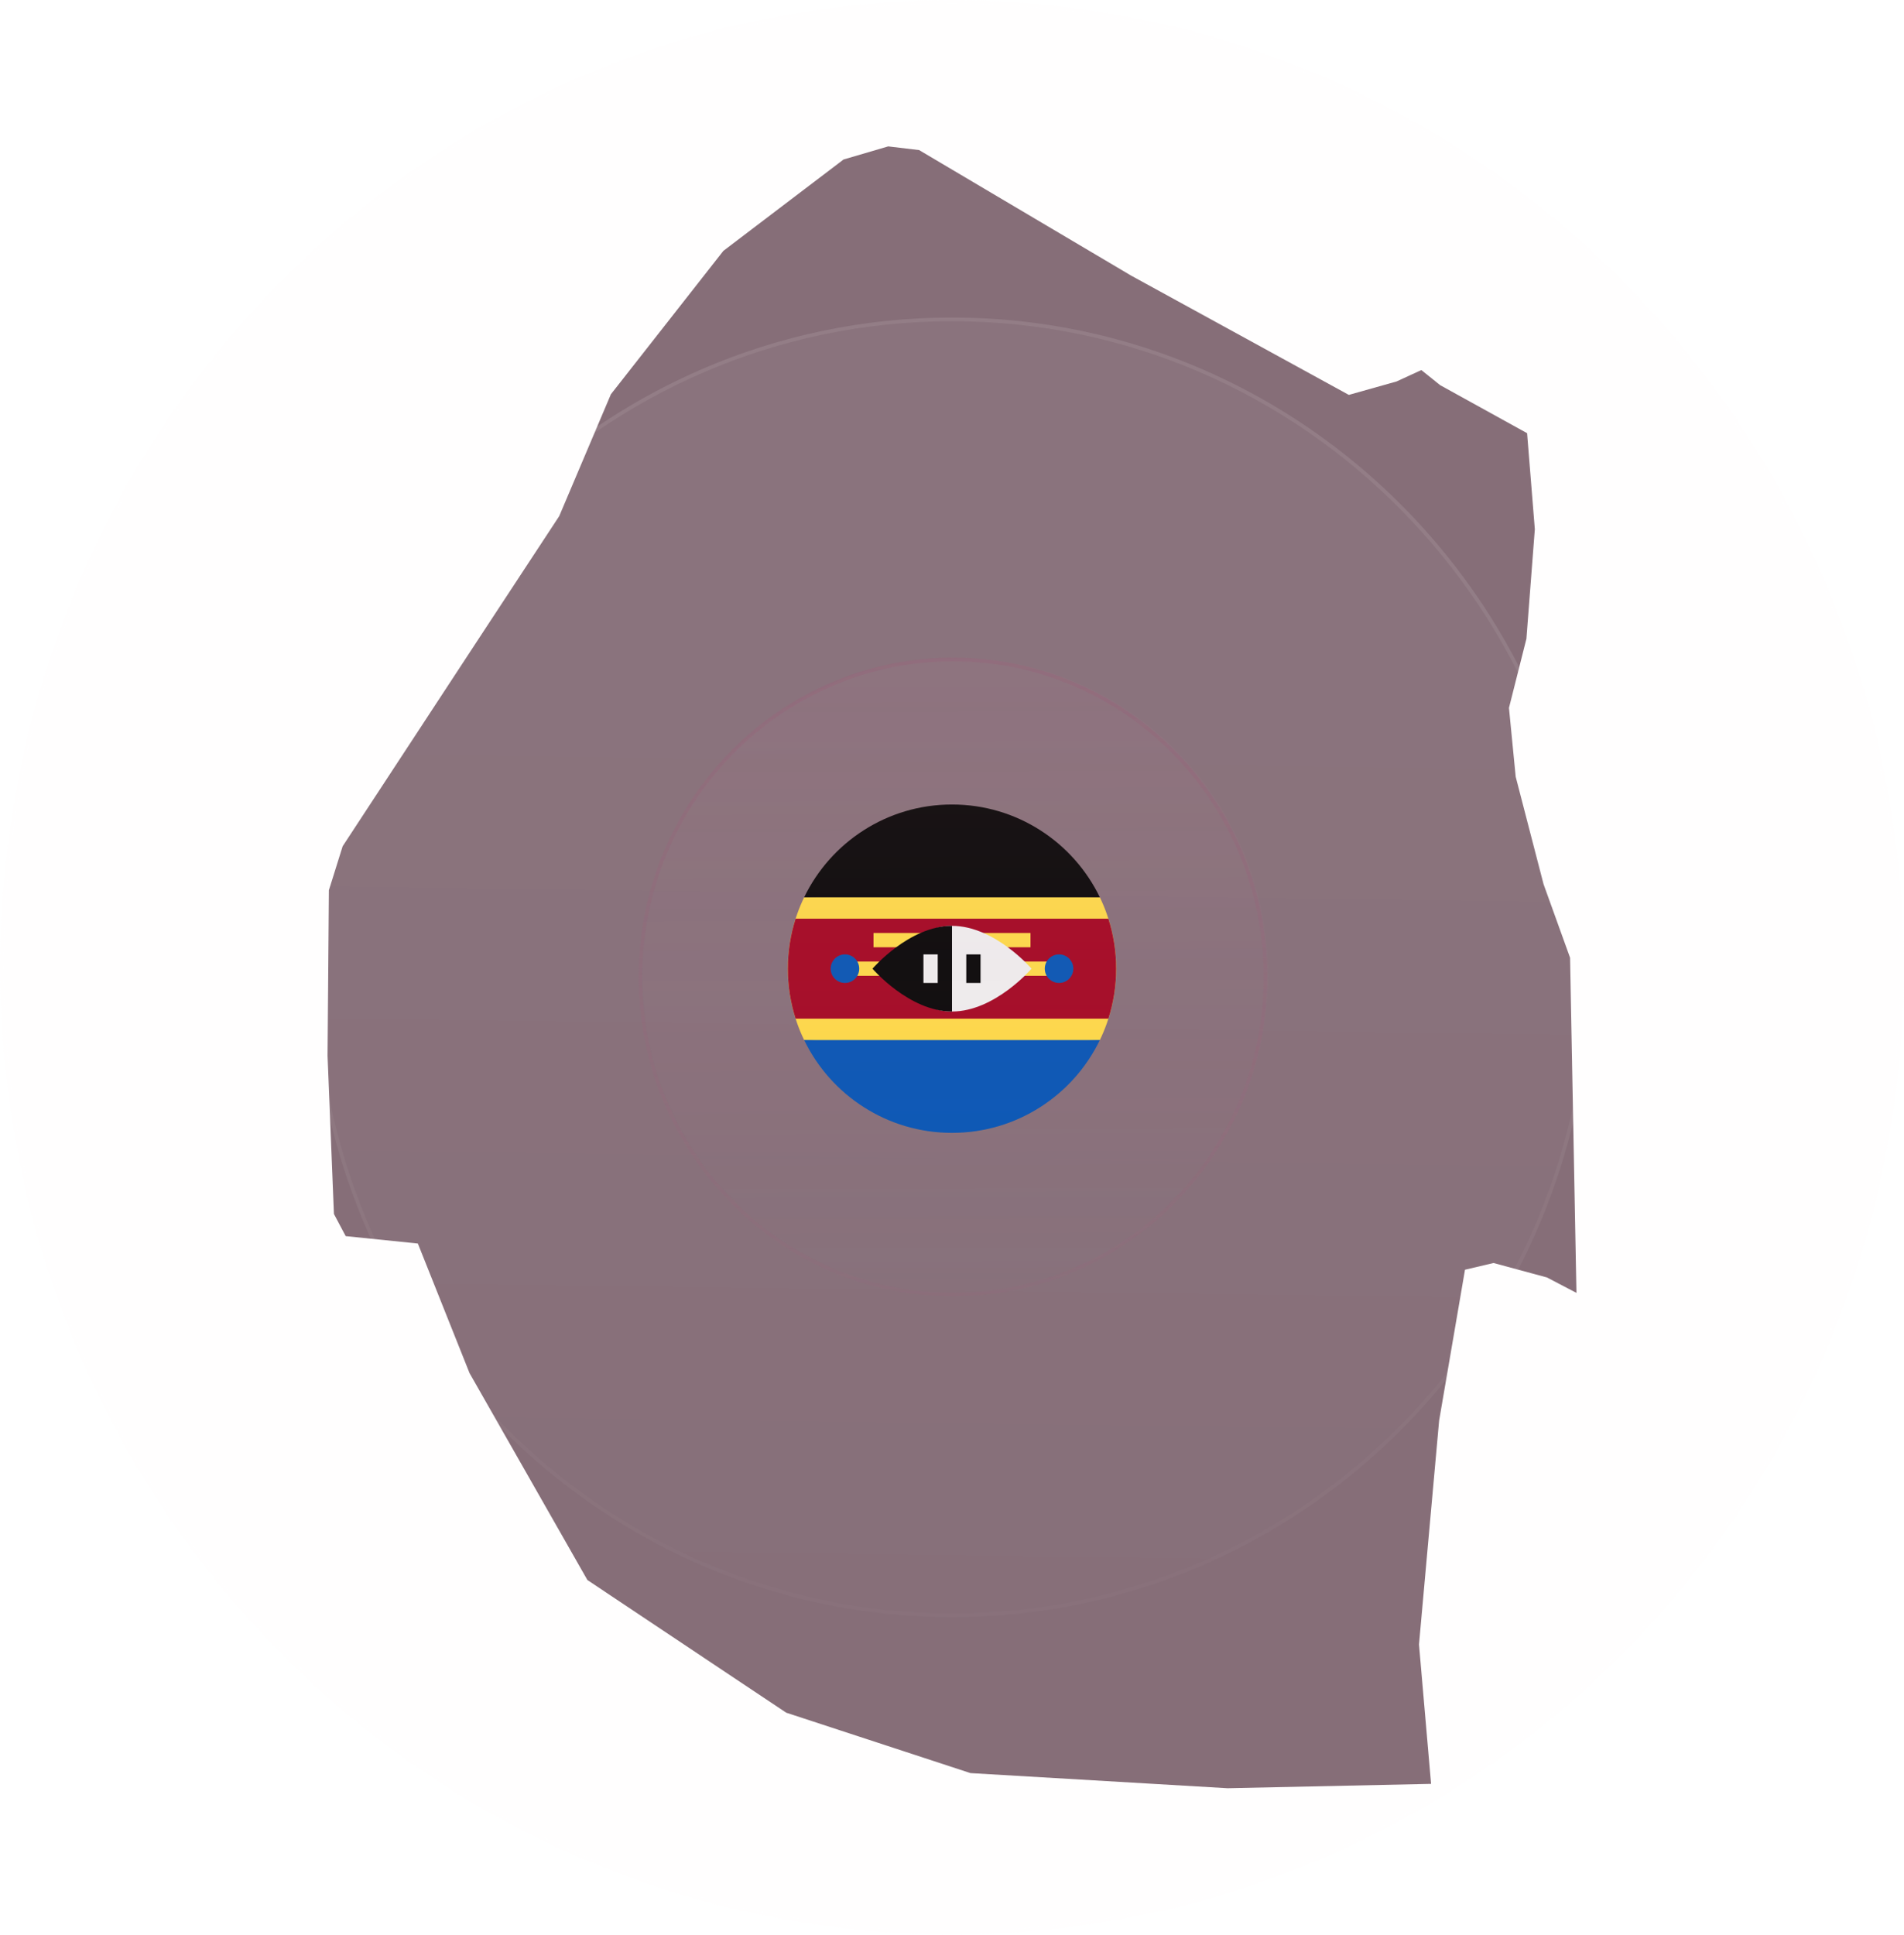 <?xml version="1.0" encoding="utf-8"?>
<svg xmlns="http://www.w3.org/2000/svg" width="696" height="707" viewBox="0 0 696 707" fill="none">
<g opacity="0.7">
<path d="M519.569 135.236L526.445 140.756L558.227 158.306L561.051 193.407L557.98 233.413L551.598 258.693L554.055 283.854L564.242 323.126L573.935 350.002L576.264 472.478L565.471 466.838L545.958 461.557L535.524 464.014L526.071 519.114L518.708 600.969L523.127 651.905L448.754 653.5L354.749 647.972L287.373 625.883L214.723 577.412L171.645 501.811L152.747 454.441L126.365 451.737L122.066 443.64L119.736 385.836L120.223 325.336L125.257 309.254L174.102 234.761L204.416 188.62L223.314 144.075L264.429 91.671L308.361 58.286L324.683 53.5L335.978 54.848L413.534 100.75L493.06 144.314L510.491 139.408L519.569 135.236Z" fill="#502D3C"/>
</g>
<g clip-path="url(#clip0_3537_10356)">
<path d="M402.046 380.087C405.861 372.199 408 363.349 408 354C408 344.651 405.861 335.801 402.046 327.913L348 325.304L293.954 327.913C290.139 335.801 288 344.651 288 354C288 363.349 290.139 372.199 293.954 380.087L348 382.696L402.046 380.087Z" fill="#FFDA44"/>
<path d="M348 294C324.212 294 303.658 307.843 293.953 327.913H402.046C392.341 307.843 371.787 294 348 294Z" fill="black"/>
<path d="M348 414C324.212 414 303.658 400.156 293.953 380.086H402.046C392.341 400.156 371.787 414 348 414Z" fill="#0052B4"/>
<path d="M405.167 335.739H290.833C288.995 341.497 288 347.632 288 354C288 360.367 288.995 366.502 290.833 372.26H405.166C407.005 366.502 408 360.367 408 354C408 347.632 407.005 341.497 405.167 335.739Z" fill="#A2001D"/>
<path d="M308.869 351.392H387.13V356.609H308.869V351.392Z" fill="#FFDA44"/>
<path d="M319.305 340.957H376.696V346.174H319.305V340.957Z" fill="#FFDA44"/>
<path d="M377.068 354C377.068 354 363.652 369.652 348 369.652C332.348 369.652 332.348 354 332.348 354C332.348 354 332.348 338.348 348 338.348C363.652 338.348 377.068 354 377.068 354Z" fill="#F0F0F0"/>
<path d="M348 369.652C332.348 369.652 318.932 354 318.932 354C318.932 354 332.348 338.348 348 338.348" fill="black"/>
<path d="M337.564 348.782H342.782V359.217H337.564V348.782Z" fill="#F0F0F0"/>
<path d="M353.217 348.782H358.434V359.217H353.217V348.782Z" fill="black"/>
<path d="M308.87 359.217C311.751 359.217 314.087 356.881 314.087 354C314.087 351.118 311.751 348.782 308.87 348.782C305.988 348.782 303.652 351.118 303.652 354C303.652 356.881 305.988 359.217 308.87 359.217Z" fill="#0052B4"/>
<path d="M387.131 359.217C390.013 359.217 392.349 356.881 392.349 354C392.349 351.118 390.013 348.782 387.131 348.782C384.25 348.782 381.914 351.118 381.914 354C381.914 356.881 384.25 359.217 387.131 359.217Z" fill="#0052B4"/>
</g>
<g opacity="0.2">
<ellipse opacity="0.1" cx="348" cy="353.5" rx="348" ry="353.5" fill="#FBCEE0"/>
<path opacity="0.15" d="M695.333 353.5C695.333 548.374 539.817 706.333 348 706.333C156.183 706.333 0.667 548.374 0.667 353.5C0.667 158.626 156.183 0.667 348 0.667C539.817 0.667 695.333 158.626 695.333 353.5Z" stroke="white" stroke-width="1.335"/>
</g>
<g opacity="0.5">
<ellipse opacity="0.07" cx="348" cy="353.5" rx="233.76" ry="237.455" fill="url(#paint0_linear_3537_10356)"/>
<path opacity="0.15" d="M581.093 353.5C581.093 484.283 476.724 590.287 348 590.287C219.277 590.287 114.908 484.283 114.908 353.5C114.908 222.716 219.277 116.712 348 116.712C476.724 116.712 581.093 222.716 581.093 353.5Z" stroke="url(#paint1_linear_3537_10356)" stroke-width="1.335"/>
</g>
<g filter="url(#filter0_d_3537_10356)">
<ellipse opacity="0.08" cx="349.244" cy="352.957" rx="114.328" ry="116.069" fill="url(#paint2_linear_3537_10356)"/>
<path d="M462.596 353.499C462.596 417.606 411.439 469.556 348.355 469.556C285.272 469.556 234.115 417.606 234.115 353.499C234.115 289.393 285.272 237.443 348.355 237.443C411.439 237.443 462.596 289.393 462.596 353.499Z" stroke="url(#paint3_linear_3537_10356)" stroke-width="1.335"/>
</g>
<defs>
<filter id="filter0_d_3537_10356" x="204.078" y="210.966" width="288.861" height="292.187" filterUnits="userSpaceOnUse" color-interpolation-filters="sRGB">
<feFlood flood-opacity="0" result="BackgroundImageFix"/>
<feColorMatrix in="SourceAlpha" type="matrix" values="0 0 0 0 0 0 0 0 0 0 0 0 0 0 0 0 0 0 127 0" result="hardAlpha"/>
<feOffset dy="3.56"/>
<feGaussianBlur stdDeviation="14.685"/>
<feComposite in2="hardAlpha" operator="out"/>
<feColorMatrix type="matrix" values="0 0 0 0 0.263 0 0 0 0 0.153 0 0 0 0 0.196 0 0 0 0.1 0"/>
<feBlend mode="normal" in2="BackgroundImageFix" result="effect1_dropShadow_3537_10356"/>
<feBlend mode="normal" in="SourceGraphic" in2="effect1_dropShadow_3537_10356" result="shape"/>
</filter>
<linearGradient id="paint0_linear_3537_10356" x1="353.303" y1="245.991" x2="347.689" y2="676.961" gradientUnits="userSpaceOnUse">
<stop stop-color="white"/>
<stop offset="1" stop-color="white" stop-opacity="0"/>
</linearGradient>
<linearGradient id="paint1_linear_3537_10356" x1="347.698" y1="209.531" x2="361.733" y2="675.091" gradientUnits="userSpaceOnUse">
<stop stop-color="white"/>
<stop offset="1" stop-color="white" stop-opacity="0"/>
</linearGradient>
<linearGradient id="paint2_linear_3537_10356" x1="348.61" y1="246.796" x2="349.244" y2="469.026" gradientUnits="userSpaceOnUse">
<stop stop-color="#BC7794"/>
<stop offset="1" stop-color="#BC7794" stop-opacity="0"/>
</linearGradient>
<linearGradient id="paint3_linear_3537_10356" x1="348.355" y1="236.775" x2="348.355" y2="470.224" gradientUnits="userSpaceOnUse">
<stop stop-color="#93697B" stop-opacity="0.65"/>
<stop offset="1" stop-color="#93697B" stop-opacity="0.23"/>
</linearGradient>
<clipPath id="clip0_3537_10356">
<rect width="120" height="120" fill="white" transform="translate(288 294)"/>
</clipPath>
</defs>
</svg>